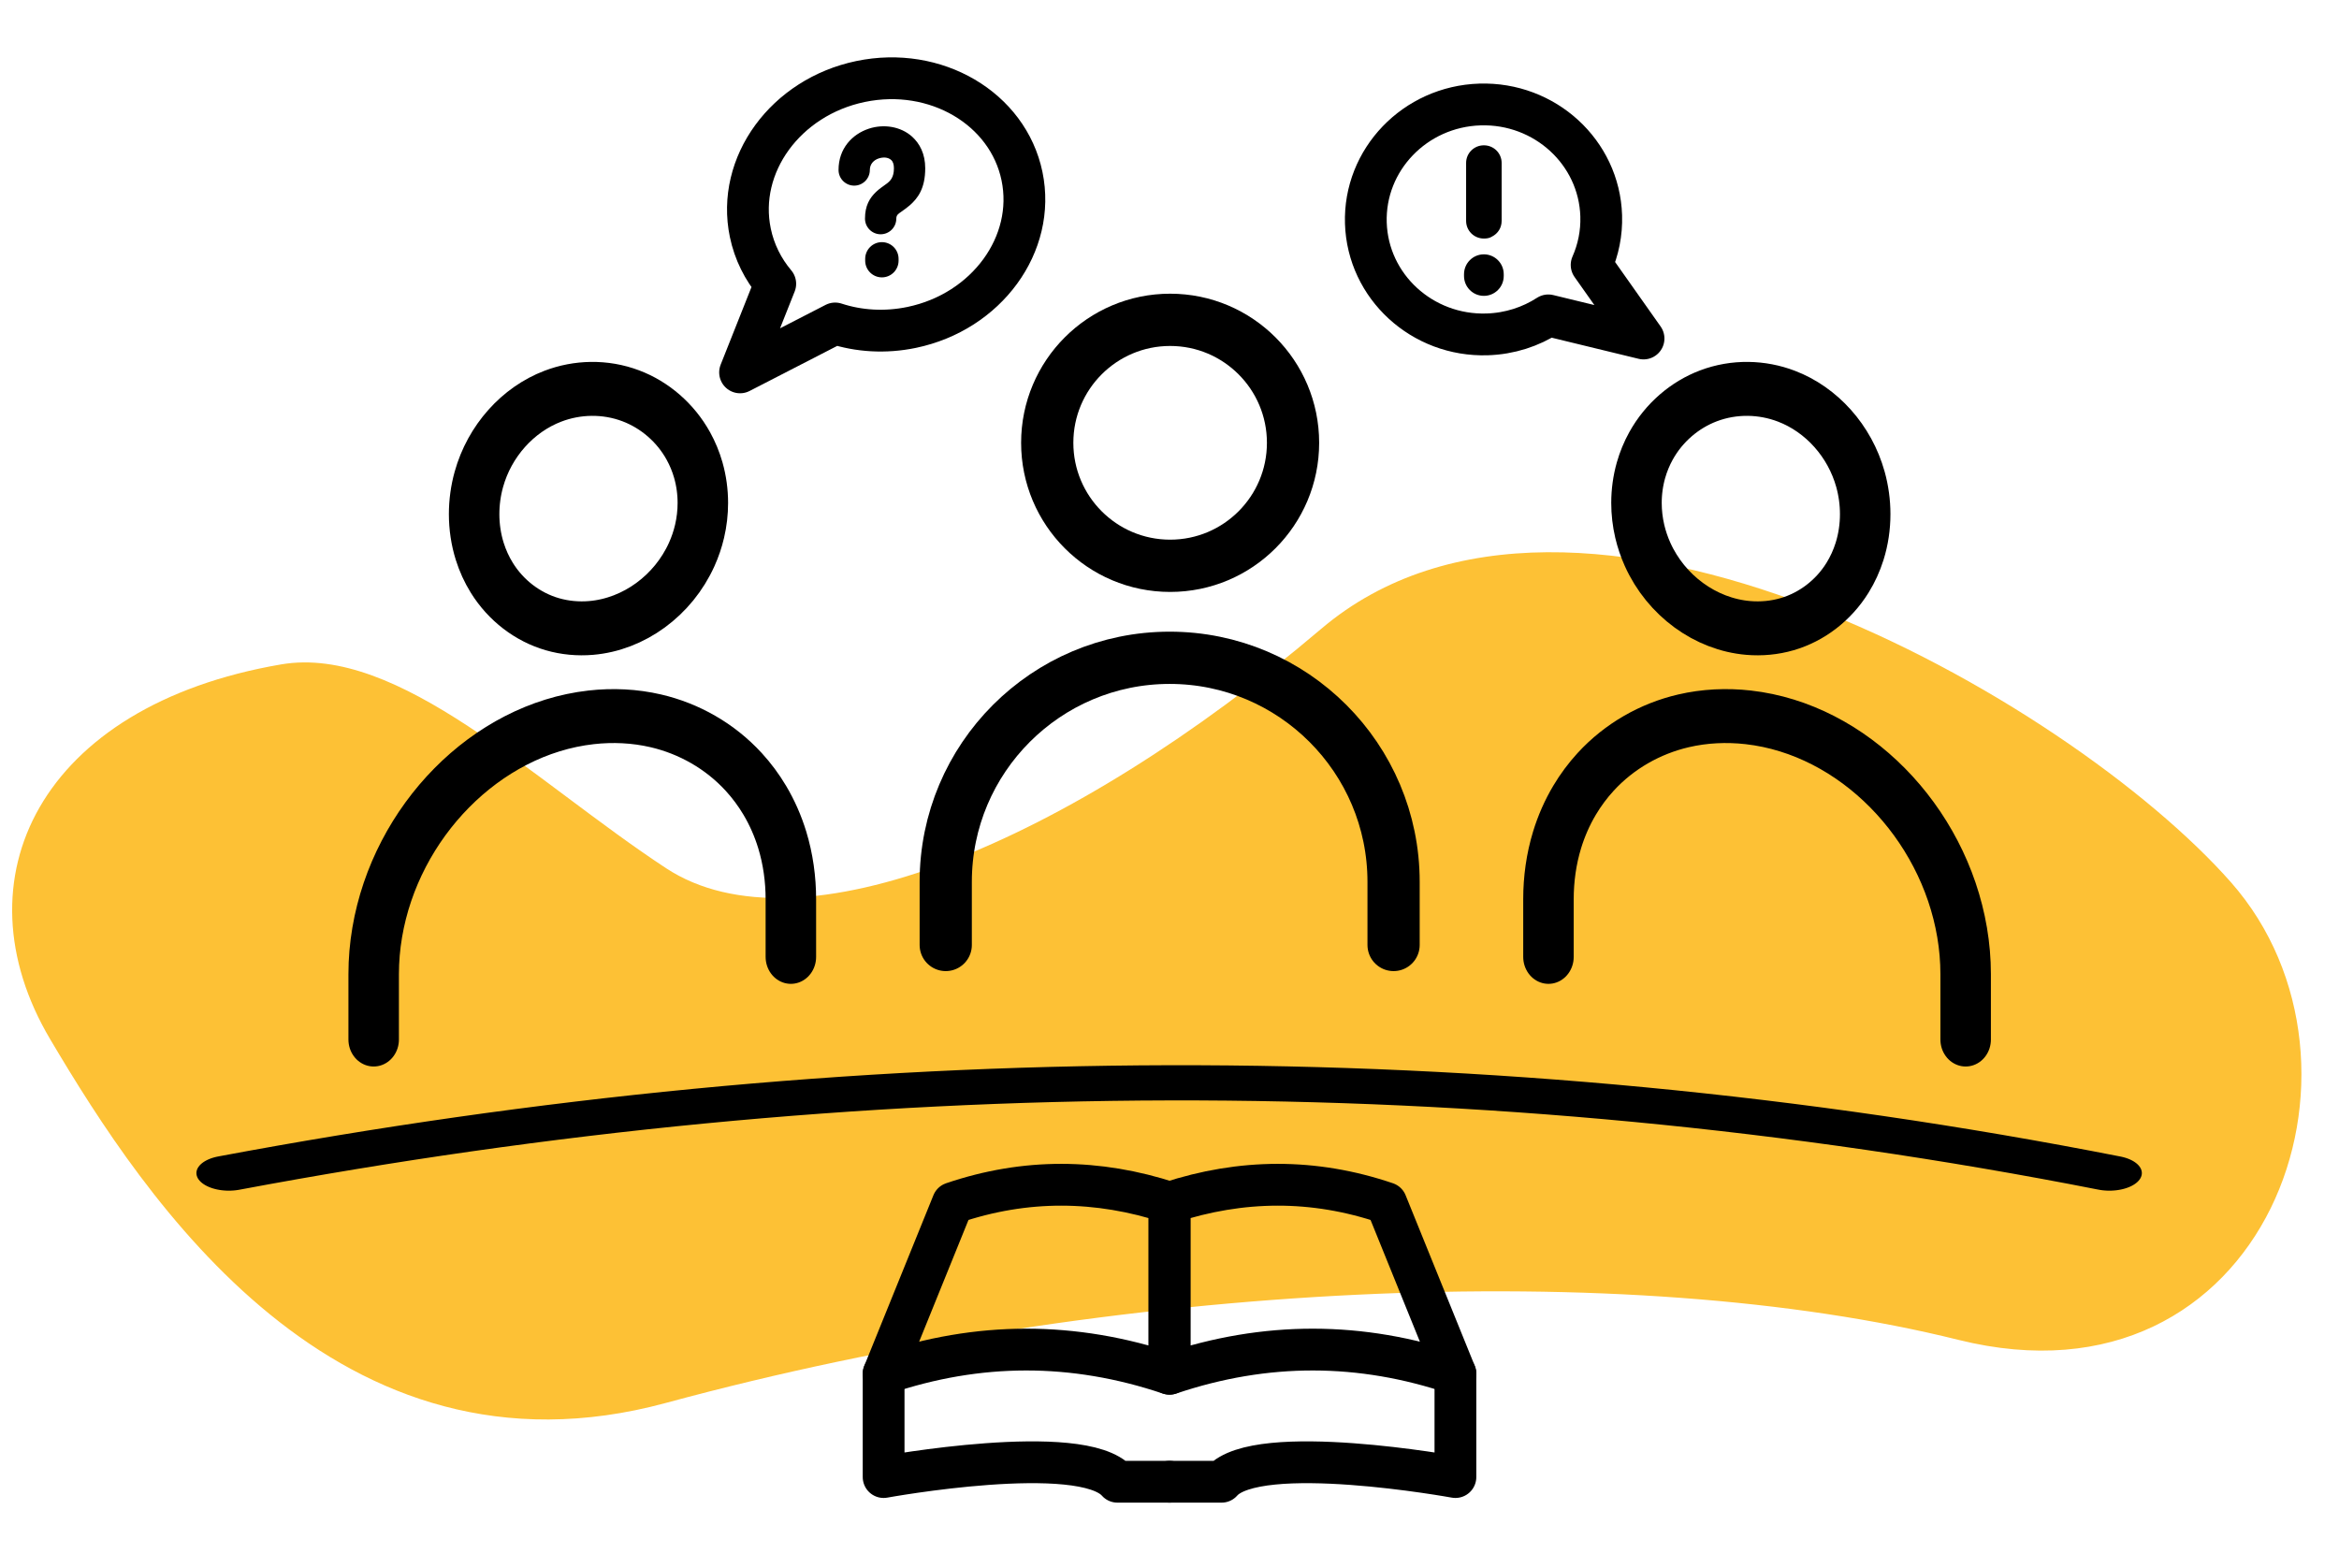 <?xml version="1.0" encoding="UTF-8" standalone="no"?>
<!DOCTYPE svg PUBLIC "-//W3C//DTD SVG 1.1//EN" "http://www.w3.org/Graphics/SVG/1.1/DTD/svg11.dtd">
<svg width="100%" height="100%" viewBox="0 0 1120 751" version="1.1" xmlns="http://www.w3.org/2000/svg" xmlns:xlink="http://www.w3.org/1999/xlink" xml:space="preserve" xmlns:serif="http://www.serif.com/" style="fill-rule:evenodd;clip-rule:evenodd;stroke-linecap:round;stroke-linejoin:round;stroke-miterlimit:1.5;">
    <g transform="matrix(1,0,0,1,0,-881)">
        <g transform="matrix(0.875,0,0,0.938,5.68434e-14,881.534)">
            <rect id="Kleingruppen" x="0" y="0" width="1280" height="800" style="fill:none;"/>
            <g id="Kleingruppen1" serif:id="Kleingruppen">
                <g transform="matrix(1.143,0,0,1.067,-62.952,-1024.48)">
                    <path d="M189.626,1277.51C74.188,1297.26 33.722,1380.26 79.07,1456.79C124.419,1533.31 216.262,1673.57 373.898,1630.85C589.812,1572.34 834.536,1561.34 992.745,1600.68C1139.99,1637.3 1200.53,1469.35 1123.17,1381.7C1045.82,1294.05 808.522,1157.87 687.572,1260.54C566.622,1363.2 437.637,1416.78 374.022,1375.04C310.407,1333.3 245.957,1267.87 189.626,1277.51Z" style="fill:rgb(253,193,53);"/>
                </g>
                <g transform="matrix(1.143,0,0,1.067,-47.154,-128.158)">
                    <g transform="matrix(0.756,0,0,0.756,131.413,47.576)">
                        <circle cx="621.793" cy="375.485" r="77.834" style="fill:none;stroke:black;stroke-width:33.08px;"/>
                    </g>
                    <g transform="matrix(1,0,0,1,-1.804,-17.958)">
                        <path d="M495.855,589.658L495.855,559.467C495.855,500.296 543.894,452.258 603.064,452.258C662.234,452.258 710.273,500.296 710.273,559.467L710.273,589.658" style="fill:none;stroke:black;stroke-width:25px;"/>
                    </g>
                </g>
                <g transform="matrix(1.143,0,0,1.067,-91.429,-42.335)">
                    <g transform="matrix(1,0,0,1,-0.244,-909.334)">
                        <g transform="matrix(1,0,0,1,327.581,862.501)">
                            <g>
                                <g transform="matrix(0.708,0,0,0.756,154.238,47.576)">
                                    <path d="M614.971,296.907C623.779,297.01 632.556,298.575 640.852,301.538C664.659,310.041 683.684,329.898 690.899,354.159C693.022,361.296 694.109,368.734 694.109,376.18C694.109,384.162 692.855,392.142 690.32,399.715C688.345,405.614 685.6,411.252 682.163,416.437C672.636,430.815 657.928,441.292 641.304,445.82C632.751,448.15 623.803,448.909 614.971,448.202C586.095,445.892 559.493,427.747 546.936,401.615C544.692,396.946 542.913,392.054 541.657,387.028C540.192,381.169 539.443,375.135 539.443,369.095C539.443,362.077 540.459,355.064 542.501,348.348C544.129,342.993 546.403,337.838 549.253,333.021C557.992,318.252 572.025,306.996 588.177,301.292C596.761,298.26 605.871,296.801 614.971,296.907Z" style="fill:none;stroke:black;stroke-width:34.14px;"/>
                                </g>
                                <g transform="matrix(0.937,0,0,1,29.405,-17.958)">
                                    <path d="M495.855,561.758C495.855,552.573 495.855,543.389 495.855,534.205C495.855,524.577 497.269,514.943 500.26,505.783C502.433,499.127 505.428,492.742 509.183,486.831C512.286,481.947 515.902,477.392 519.949,473.257C532.085,460.857 547.928,452.514 564.835,448.826C575.675,446.462 586.885,445.985 597.909,447.15C651.691,452.833 697.634,497.147 707.216,550.067C708.407,556.644 709.026,563.326 709.026,570.011C709.026,580.442 709.026,590.873 709.026,601.304" style="fill:none;stroke:black;stroke-width:25.8px;"/>
                                </g>
                            </g>
                        </g>
                    </g>
                    <g transform="matrix(-1,0,0,1,1280.24,-909.334)">
                        <g transform="matrix(1,0,0,1,327.581,862.501)">
                            <g>
                                <g transform="matrix(0.708,0,0,0.756,154.238,47.576)">
                                    <path d="M614.971,296.907C623.779,297.01 632.556,298.575 640.852,301.538C664.659,310.041 683.684,329.898 690.899,354.159C693.022,361.296 694.109,368.734 694.109,376.18C694.109,384.162 692.855,392.142 690.32,399.715C688.345,405.614 685.6,411.252 682.163,416.437C672.636,430.815 657.928,441.292 641.304,445.82C632.751,448.15 623.803,448.909 614.971,448.202C586.095,445.892 559.493,427.747 546.936,401.615C544.692,396.946 542.913,392.054 541.657,387.028C540.192,381.169 539.443,375.135 539.443,369.095C539.443,362.077 540.459,355.064 542.501,348.348C544.129,342.993 546.403,337.838 549.253,333.021C557.992,318.252 572.025,306.996 588.177,301.292C596.761,298.26 605.871,296.801 614.971,296.907Z" style="fill:none;stroke:black;stroke-width:34.14px;"/>
                                </g>
                                <g transform="matrix(0.937,0,0,1,29.405,-17.958)">
                                    <path d="M495.855,561.758C495.855,552.573 495.855,543.389 495.855,534.205C495.855,524.577 497.269,514.943 500.26,505.783C502.433,499.127 505.428,492.742 509.183,486.831C512.286,481.947 515.902,477.392 519.949,473.257C532.085,460.857 547.928,452.514 564.835,448.826C575.675,446.462 586.885,445.985 597.909,447.15C651.691,452.833 697.634,497.147 707.216,550.067C708.407,556.644 709.026,563.326 709.026,570.011C709.026,580.442 709.026,590.873 709.026,601.304" style="fill:none;stroke:black;stroke-width:25.8px;"/>
                                </g>
                            </g>
                        </g>
                    </g>
                </g>
                <g transform="matrix(1.046,0,0,0.529,-27.095,-229.107)">
                    <path d="M145.637,1564.09C473.589,1450.67 801.541,1445.24 1129.49,1564.09" style="fill:none;stroke:black;stroke-width:33.96px;"/>
                </g>
                <g transform="matrix(1.143,0,0,1.067,-91.429,-1022.5)">
                    <path d="M743.695,1533.37C708.79,1521.52 674.24,1521.94 640,1533.13L640,1615.02C686.05,1599.5 731.647,1599.74 776.811,1615.02L743.695,1533.37Z" style="fill:none;stroke:black;stroke-width:20px;"/>
                </g>
                <g transform="matrix(1.143,0,0,1.067,-91.429,-1022.5)">
                    <path d="M640,1666.7L664.856,1666.7C681.944,1647.14 776.811,1664.46 776.811,1664.46L776.811,1615.02" style="fill:none;stroke:black;stroke-width:20px;"/>
                </g>
                <g transform="matrix(-1.143,0,0,1.067,1249.56,-1022.5)">
                    <path d="M637.056,1533.37C602.152,1521.52 567.601,1521.94 533.361,1533.13L533.361,1615.02C579.411,1599.5 625.008,1599.74 670.172,1615.02L637.056,1533.37Z" style="fill:none;stroke:black;stroke-width:20px;"/>
                </g>
                <g transform="matrix(-1.143,0,0,1.067,1249.56,-1022.5)">
                    <path d="M533.361,1666.7L558.218,1666.7C575.305,1647.14 670.172,1664.46 670.172,1664.46L670.172,1615.02" style="fill:none;stroke:black;stroke-width:20px;"/>
                </g>
                <g transform="matrix(1.143,0,0,1.067,-102.936,-37.53)">
                    <path d="M489.901,189.406L444.386,212.802L461.234,170.416C455.4,163.502 451.213,155.24 449.289,145.99C442.534,113.521 466.193,81.098 502.089,73.63C537.985,66.162 572.613,86.459 579.367,118.927C586.122,151.395 562.463,183.819 526.567,191.287C513.784,193.946 501.161,193.085 489.901,189.406Z" style="fill:none;stroke:black;stroke-width:20px;"/>
                </g>
                <g transform="matrix(-1.111,0.25,0.268,1.037,1336.1,-159.532)">
                    <path d="M486.114,191.353L444.386,212.802L460.308,172.747C455.51,166.493 452.02,159.12 450.317,150.933C444.13,121.193 463.838,91.903 494.3,85.566C524.762,79.228 554.516,98.228 560.703,127.968C566.891,157.707 547.183,186.998 516.721,193.335C506.111,195.543 495.586,194.676 486.114,191.353Z" style="fill:none;stroke:black;stroke-width:20px;"/>
                </g>
                <g transform="matrix(0.687,0,0,0.642,305.348,45.675)">
                    <g transform="matrix(1,0,0,1,0,-923.888)">
                        <path d="M248.426,986.999C248.426,993.88 242.84,999.467 235.958,999.467C229.077,999.467 223.49,993.88 223.49,986.999C223.49,969.947 234.357,958.572 247.566,954.197C259.414,950.272 272.956,952.393 281.961,960.414C288.115,965.896 292.539,974.131 292.539,985.671C292.539,1001.69 286.676,1009.5 280.144,1015.19C277.856,1017.18 275.415,1018.83 273.092,1020.5C271.407,1021.72 269.498,1022.71 269.498,1025.68C269.498,1032.56 263.911,1038.15 257.029,1038.15C250.148,1038.15 244.561,1032.56 244.561,1025.68C244.561,1015.34 248.339,1009.26 253.398,1004.43C255.822,1002.11 258.687,1000.19 261.571,998.095C264.672,995.844 267.603,992.975 267.603,985.671C267.603,982.721 266.948,980.436 265.375,979.035C262.789,976.732 258.809,976.741 255.406,977.868C251.675,979.104 248.426,982.183 248.426,986.999Z"/>
                    </g>
                    <g transform="matrix(1,0,0,1,0,-923.9)">
                        <path d="M244.715,1057.72C244.715,1050.38 250.675,1044.42 258.015,1044.42C265.355,1044.42 271.314,1050.38 271.314,1057.72L271.314,1059.13C271.314,1066.47 265.355,1072.43 258.015,1072.43C250.675,1072.43 244.715,1066.47 244.715,1059.13L244.715,1057.72Z"/>
                    </g>
                </g>
                <g transform="matrix(1.143,0,0,1.067,62.908,-27.18)">
                    <g transform="matrix(0.602,0,0,0.602,500.084,-480.607)">
                        <path d="M242.222,1057.72C242.222,1049 249.298,1041.92 258.015,1041.92C266.731,1041.92 273.808,1049 273.808,1057.72L273.808,1059.13C273.808,1067.85 266.731,1074.92 258.015,1074.92C249.298,1074.92 242.222,1067.85 242.222,1059.13L242.222,1057.72Z"/>
                    </g>
                    <g transform="matrix(0.602,0,0,19.652,500.084,-20683.4)">
                        <path d="M243.884,1057.72C243.884,1057.48 250.216,1057.29 258.015,1057.29C265.814,1057.29 272.145,1057.48 272.145,1057.72L272.145,1059.13C272.145,1059.3 269.078,1059.44 264.583,1059.51C262.62,1059.55 260.385,1059.56 258.015,1059.56C250.216,1059.56 243.884,1059.37 243.884,1059.13L243.884,1057.72Z"/>
                    </g>
                </g>
            </g>
        </g>
    </g>
</svg>

